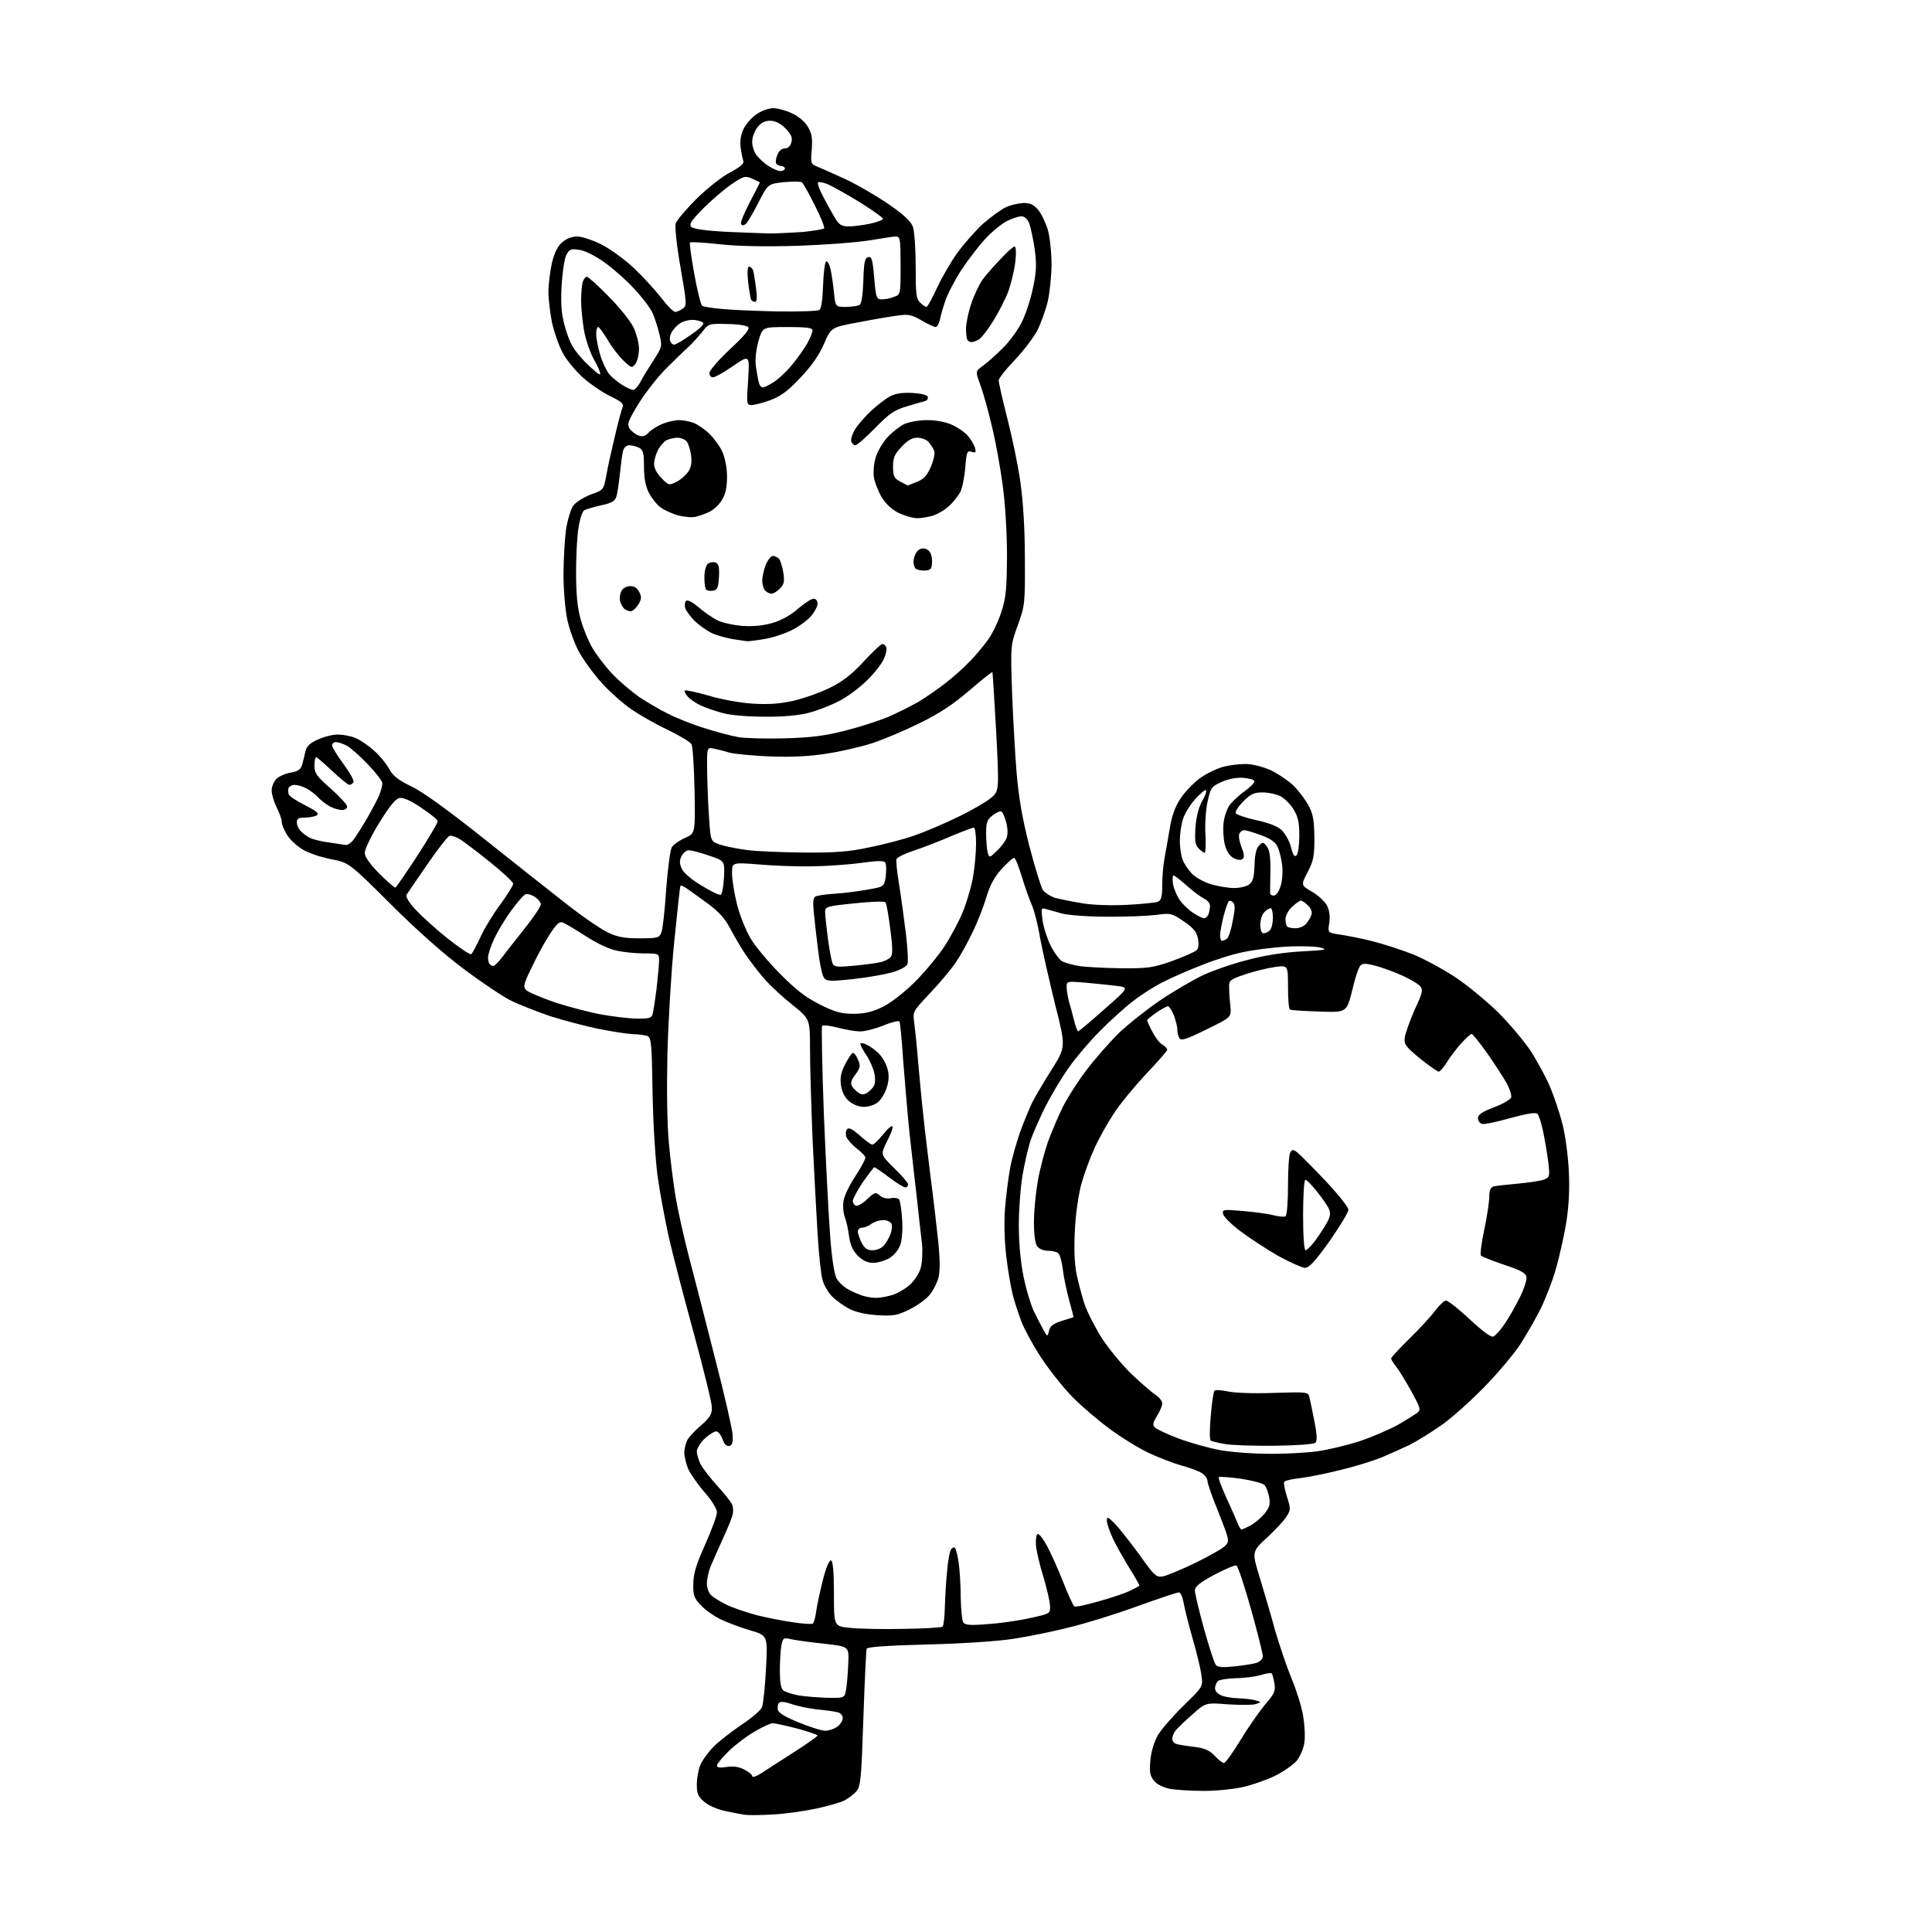 <?xml version="1.0" encoding="UTF-8" standalone="no"?>
<svg 
  version="1.1" 
  xmlns="http://www.w3.org/2000/svg" 
  xmlns:xlink="http://www.w3.org/1999/xlink" 
  xmlns:svg="http://www.w3.org/2000/svg"
  xmlns:rdf="http://www.w3.org/1999/02/22-rdf-syntax-ns#"
  xmlns:cc="http://creativecommons.org/ns#"
  xmlns:dc="http://purl.org/dc/elements/1.1/"
  viewBox="0 0 768 768"
  width="768"
  height="768"
>
<style>svg {background-color: white; }</style>"
<path stroke="none" fill="black" fill-rule="evenodd" d="M307.0,721.3C302.3,721.6 297.4,721.6 296.0,721.4C294.6,721.2 291.1,720.5 288.2,719.9C285.3,719.3 281.6,717.7 280.0,716.3C277.5,714.2 277.0,713.1 277.0,709.4C277.0,706.9 277.6,703.4 278.4,701.6C279.2,699.7 281.6,696.4 283.7,694.3C285.8,692.2 290.8,688.3 294.8,685.6C298.9,682.9 302.5,679.8 302.9,678.6C303.4,677.5 304.1,670.6 304.5,663.3C305.2,650.1 305.2,650.1 297.9,648.0C293.8,646.8 288.5,644.7 286.0,643.5C283.5,642.2 280.1,639.8 278.5,638.0C275.9,635.3 275.5,634.1 275.6,629.7C275.6,625.7 276.7,622.0 280.3,614.0C282.9,608.2 285.0,602.4 285.0,601.2C285.0,599.8 282.9,596.4 280.0,593.1C277.3,590.0 274.4,585.8 273.5,583.8C272.7,581.7 272.0,578.8 272.0,577.3C272.1,575.8 272.6,573.5 273.3,572.3C274.0,571.1 276.4,568.5 278.8,566.5C282.1,563.6 283.0,562.2 283.0,559.6C283.0,557.8 279.8,544.7 275.9,530.4C272.0,516.2 267.5,498.9 265.9,492.0C264.4,485.1 262.3,474.1 261.4,467.5C260.5,460.7 259.6,446.2 259.4,434.0C259.1,414.6 258.9,412.5 257.3,411.8C256.3,411.5 253.8,411.1 251.7,411.1C249.5,411.0 243.4,410.1 238.0,409.0C232.6,407.9 224.0,405.6 218.9,404.0C213.9,402.3 207.0,399.6 203.6,398.0C200.2,396.4 191.7,390.7 184.5,385.3C176.3,379.2 165.4,369.5 155.1,359.2C138.7,342.9 138.7,342.9 131.4,341.5C127.4,340.7 122.3,339.0 120.0,337.5C117.8,336.1 115.0,333.5 114.0,331.7C112.9,329.9 112.0,327.7 112.0,326.7C112.0,325.7 111.1,323.2 110.0,321.0C108.9,318.8 108.0,315.8 108.0,314.2C108.0,312.6 108.9,310.5 110.0,309.5C111.1,308.5 113.7,307.4 115.7,307.1C118.5,306.6 119.5,305.9 120.1,304.0C120.5,302.6 121.1,300.2 121.4,298.7C121.9,296.6 123.2,295.4 126.3,294.0C128.6,292.9 132.2,292.0 134.3,292.0C136.4,292.0 139.6,292.6 141.4,293.4C143.3,294.2 146.5,296.4 148.7,298.4C150.9,300.3 153.5,303.5 154.6,305.5C156.1,308.3 158.1,310.0 163.5,312.6C168.0,314.7 178.3,322.2 192.0,333.1C203.8,342.5 218.7,354.3 225.0,359.2C231.3,364.2 238.8,369.3 241.5,370.6C245.4,372.5 248.2,373.0 254.3,373.0C261.4,373.0 262.1,372.8 262.9,370.7C263.4,369.5 264.3,361.8 264.8,353.7C265.4,345.6 266.4,338.1 267.0,336.9C267.6,335.8 270.0,334.1 272.3,333.1C276.4,331.3 276.4,331.3 276.1,314.4C275.9,305.1 275.4,296.8 274.9,295.9C274.5,295.0 270.3,292.5 265.6,290.2C260.9,288.0 254.4,284.3 251.2,282.1C247.9,279.9 242.6,275.2 239.3,271.6C236.0,268.0 231.9,262.3 230.1,259.0C228.3,255.7 226.3,250.0 225.5,246.3C224.7,242.5 224.0,234.6 224.0,228.5C224.0,222.4 224.5,214.3 225.0,210.5C225.6,206.7 226.9,202.4 227.9,201.0C228.9,199.6 232.0,197.7 234.8,196.6C239.9,194.8 239.9,194.8 241.0,189.1C241.5,186.0 243.1,179.0 244.4,173.5C245.7,168.0 247.1,162.7 247.5,161.8C248.0,160.5 247.0,159.6 242.6,157.5C239.5,156.0 234.5,152.6 231.4,149.8C228.4,147.0 224.7,142.5 223.4,139.7C222.0,137.0 220.2,131.8 219.4,128.1C218.7,124.5 218.0,119.0 218.0,116.0C218.0,113.0 218.7,107.8 219.4,104.5C220.4,100.4 221.7,97.8 223.5,96.3C225.1,94.9 227.4,94.0 229.4,94.0C231.2,94.0 235.5,95.4 238.9,97.1C242.4,98.8 248.1,103.0 251.7,106.3C255.3,109.7 260.2,115.0 262.7,118.2C265.1,121.4 267.7,124.0 268.4,124.0C269.1,124.0 270.4,123.4 271.4,122.7C273.1,121.5 273.0,120.7 270.5,106.2C269.0,97.8 268.2,90.0 268.6,88.8C269.0,87.6 272.7,83.2 276.9,79.0C281.1,74.9 287.1,70.1 290.3,68.5C294.2,66.4 295.8,65.1 295.5,64.0C295.2,63.2 294.7,60.8 294.4,58.5C294.1,55.8 294.5,53.4 295.7,51.0C296.7,49.1 299.0,46.5 300.9,45.3C302.8,44.0 305.7,43.0 307.4,43.0C309.1,43.0 312.4,43.9 314.7,45.0C317.1,46.0 319.9,48.3 321.0,50.2C322.7,52.9 323.0,54.6 322.7,59.3C322.2,64.9 322.3,65.2 324.8,66.2C326.3,66.8 331.2,69.0 335.8,71.1C340.4,73.2 348.1,77.7 353.0,81.0C359.4,85.4 362.1,88.0 362.9,90.2C363.5,91.9 364.0,99.0 364.0,106.0C364.0,117.0 364.2,118.9 365.8,120.3C366.8,121.3 367.9,122.0 368.3,122.0C368.7,122.0 370.5,118.7 372.4,114.6C374.3,110.5 377.9,104.2 380.5,100.6C383.1,97.0 387.7,91.8 390.7,89.0C393.8,86.3 397.9,83.3 399.8,82.4C401.7,81.5 404.8,80.8 406.7,80.7C409.4,80.6 410.8,81.3 412.6,83.3C413.9,84.8 415.6,88.4 416.5,91.2C417.3,94.1 418.0,100.1 418.0,104.9C418.0,109.6 417.3,116.3 416.5,119.8C415.7,123.2 413.8,128.4 412.4,131.3C410.9,134.1 406.9,139.4 403.4,143.1C399.9,146.7 397.0,150.4 397.0,151.2C397.0,152.1 398.5,158.8 400.4,166.2C402.3,173.6 404.7,185.0 405.6,191.5C406.7,199.3 407.4,210.0 407.4,222.0C407.5,240.0 407.4,240.7 404.6,248.5C401.7,256.5 401.7,256.5 402.3,275.0C402.7,285.2 403.5,299.6 404.1,307.0C404.9,316.6 406.3,325.0 409.1,336.0C411.3,344.5 413.8,352.5 414.5,353.7C415.3,354.9 417.7,356.4 419.7,357.0C421.8,357.5 426.6,358.5 430.5,359.1C434.4,359.8 442.1,360.0 448.0,359.7C453.8,359.4 459.3,358.8 460.2,358.5C461.6,357.9 462.0,356.6 462.0,351.9C462.0,348.7 462.4,343.9 462.9,341.3C463.4,338.7 464.3,333.3 465.0,329.3C465.8,324.3 467.1,320.7 469.3,317.4C470.9,314.9 474.4,311.3 476.9,309.4C479.4,307.6 483.5,305.6 486.0,304.9C488.4,304.2 492.5,303.7 495.1,303.7C497.9,303.7 502.0,304.8 505.2,306.2C508.1,307.6 512.2,310.4 514.3,312.4C516.3,314.4 519.0,318.0 520.2,320.3C522.0,323.6 522.4,326.2 522.5,333.0C522.5,340.4 522.1,342.3 519.8,346.7C517.1,351.9 517.1,351.9 521.6,354.5C524.0,355.9 526.7,358.4 527.5,360.0C528.5,362.0 528.8,364.2 528.4,366.9C527.8,370.8 527.8,370.8 532.6,371.5C535.3,371.9 541.0,373.0 545.4,374.1C549.7,375.2 556.9,377.5 561.5,379.3C566.0,381.1 573.7,385.3 578.6,388.5C583.5,391.8 591.1,398.1 595.6,402.5C600.0,406.9 605.8,413.8 608.5,417.8C611.1,421.9 614.6,428.3 616.2,432.1C617.8,435.9 620.0,442.5 621.1,446.8C622.2,451.0 623.3,459.2 623.6,465.0C624.0,472.1 623.7,478.7 622.7,485.5C621.8,491.0 619.9,499.5 618.5,504.4C617.1,509.3 614.3,516.5 612.4,520.3C610.5,524.1 606.9,530.4 604.4,534.3C601.9,538.1 595.4,545.9 589.8,551.6C584.3,557.2 576.6,564.1 572.6,566.8C568.7,569.5 563.2,572.9 560.5,574.3C557.7,575.6 552.6,577.9 549.1,579.4C545.6,580.8 538.2,583.1 532.6,584.4C527.1,585.8 519.9,587.2 516.7,587.6C513.6,587.9 510.7,588.6 510.5,589.1C510.2,589.5 510.7,592.2 511.6,595.0C513.1,599.7 513.1,600.2 511.5,602.7C510.6,604.3 507.1,608.0 503.7,611.2C497.6,616.8 497.6,616.8 500.8,627.2C502.5,632.8 505.3,642.3 506.9,648.2C508.6,654.0 511.5,662.6 513.4,667.2C515.3,671.7 517.4,678.4 518.0,682.0C518.6,685.5 518.9,690.3 518.5,692.7C518.2,695.1 516.8,698.3 515.4,700.0C514.0,701.6 510.1,704.3 506.7,706.0C503.3,707.6 497.4,709.7 493.5,710.5C489.6,711.3 482.7,712.0 478.0,711.9C473.3,711.9 467.5,711.5 465.0,711.1C462.3,710.5 459.8,709.3 458.7,707.8C457.1,705.9 456.9,704.4 457.3,699.7C457.6,696.2 458.8,692.4 460.3,689.7C461.7,687.4 466.3,682.1 470.5,678.0C478.2,670.5 478.2,670.5 477.6,666.0C477.3,663.5 475.7,656.9 474.1,651.4C472.5,645.8 470.9,639.4 470.5,637.1C470.1,634.8 469.3,633.0 468.6,633.0C467.9,633.0 460.5,635.5 452.1,638.5C443.7,641.6 431.4,645.4 424.7,647.0C418.0,648.7 408.0,650.7 402.5,651.5C396.9,652.4 381.9,653.4 368.7,653.7C352.7,654.1 344.7,654.7 344.5,655.4C344.3,656.0 343.7,668.5 343.2,683.2C342.4,707.4 342.1,710.2 340.4,712.1C339.4,713.3 337.2,714.9 335.7,715.7C334.1,716.5 329.0,718.0 324.2,719.0C319.4,720.0 311.7,721.1 307.0,721.3zM301.8,705.4C303.3,704.4 309.1,700.7 314.7,697.1C320.4,693.5 325.0,690.2 325.0,689.9C325.0,689.6 321.3,688.3 316.8,687.1C312.2,685.9 307.9,685.0 307.1,685.0C306.4,685.0 303.2,686.4 300.2,688.2C297.1,689.9 292.4,693.5 289.8,696.0C287.2,698.5 285.0,701.2 285.0,701.8C285.0,702.7 286.2,702.8 288.8,702.4C291.5,702.0 293.7,702.3 295.8,703.4C297.6,704.3 299.0,705.5 299.0,706.0C299.0,706.6 300.2,706.3 301.8,705.4zM486.5,700.8C487.1,700.9 490.0,696.8 493.0,691.9C496.0,686.9 500.5,680.5 502.8,677.7C506.6,673.3 507.1,672.2 506.6,669.2C506.3,667.3 505.8,665.5 505.5,665.2C505.3,664.9 503.2,665.2 501.0,665.9C498.8,666.5 494.4,667.1 491.3,667.1C488.1,667.2 484.9,667.7 484.2,668.2C483.6,668.8 483.0,670.1 483.0,671.1C483.0,672.3 484.1,673.4 485.6,674.0C487.0,674.6 490.0,675.0 492.3,675.1C494.6,675.2 497.6,675.5 499.0,675.9C501.5,676.6 501.5,676.6 499.2,677.4C498.0,677.8 493.0,677.8 488.1,677.5C479.3,676.8 479.3,676.8 473.9,681.6C470.9,684.2 468.0,687.1 467.3,687.9C466.6,688.8 466.0,690.3 466.0,691.2C466.0,692.2 466.9,693.2 468.2,693.4C469.5,693.7 472.7,694.2 475.4,694.5C479.0,695.0 481.0,695.9 482.9,698.0C484.3,699.5 485.9,700.8 486.5,700.8zM328.0,688.0C329.4,688.0 331.6,687.3 332.8,686.4C334.0,685.6 335.0,684.0 335.0,683.0C335.0,681.8 334.1,680.9 332.8,680.6C331.5,680.3 327.9,679.8 324.6,679.5C321.4,679.1 316.9,678.2 314.7,677.4C312.2,676.5 310.3,676.3 309.7,676.9C309.2,677.4 309.0,678.6 309.2,679.6C309.4,680.9 312.1,682.5 317.5,684.7C321.9,686.5 326.6,688.0 328.0,688.0zM329.2,674.9C335.8,675.0 335.8,675.0 336.4,671.2C336.7,669.2 337.1,664.6 337.2,661.0C337.5,654.5 337.5,654.5 327.5,653.4C322.0,652.8 316.1,652.0 314.4,651.6C311.5,650.9 311.2,651.1 310.6,654.1C310.3,655.8 310.0,660.3 310.0,664.0C310.0,668.7 310.4,671.1 311.4,672.0C312.2,672.6 315.0,673.5 317.7,674.0C320.3,674.4 325.5,674.8 329.2,674.9zM490.9,662.4C494.5,662.0 498.5,661.4 499.8,660.9C501.0,660.4 502.0,659.3 502.0,658.4C502.0,657.4 499.9,649.0 497.3,639.7C494.7,630.4 492.1,622.6 491.5,622.3C490.8,622.1 486.9,623.8 482.7,626.0C476.9,629.1 475.0,630.7 475.0,632.2C475.0,633.4 476.6,640.2 478.6,647.4C480.6,654.6 482.7,661.1 483.3,661.8C484.1,662.8 486.0,662.9 490.9,662.4zM359.3,647.5C367.4,647.4 374.3,647.0 374.7,646.6C375.1,646.3 375.5,642.7 375.6,638.7C375.7,634.7 376.1,628.3 376.5,624.5C376.8,620.6 377.5,616.8 378.0,616.0C378.5,615.2 379.2,614.9 379.6,615.3C380.0,615.7 380.7,618.4 381.1,621.3C381.5,624.1 381.9,630.3 381.9,635.0C382.0,639.7 382.4,644.1 382.9,644.9C383.6,646.0 385.6,646.2 392.7,645.6C397.5,645.3 405.1,644.2 409.5,643.2C417.4,641.5 417.5,641.4 417.4,638.5C417.4,636.8 416.2,631.7 414.8,626.9C413.3,622.2 412.0,616.5 411.8,614.2C411.7,612.0 411.9,610.0 412.5,609.8C413.1,609.6 414.7,611.8 416.2,614.5C417.7,617.3 420.6,623.7 422.6,628.8C424.6,633.9 426.6,638.3 427.1,638.6C427.6,638.9 432.2,637.9 437.3,636.4C442.3,635.0 447.9,633.1 449.5,632.2C451.1,631.4 452.7,630.6 452.9,630.4C453.1,630.2 451.3,627.1 449.0,623.4C446.7,619.7 443.7,614.4 442.4,611.6C441.1,608.8 440.0,605.6 440.0,604.6C440.0,602.8 440.3,602.9 442.9,605.4C444.5,607.0 448.9,612.5 452.7,617.7C459.1,626.7 459.6,627.1 462.5,626.6C464.1,626.2 470.0,623.8 475.5,621.1C481.0,618.4 486.3,615.4 487.2,614.3C488.8,612.6 488.6,611.9 484.5,601.5C482.0,595.4 480.0,589.7 480.0,588.8C480.0,587.8 479.0,586.4 477.8,585.6C476.5,584.8 472.8,583.4 469.5,582.5C466.2,581.6 460.3,579.3 456.3,577.4C452.4,575.5 445.5,571.3 441.0,567.9C436.5,564.6 429.8,558.9 426.2,555.2C422.6,551.5 417.1,544.6 413.9,539.7C410.7,534.9 407.2,528.4 406.0,525.3C404.8,522.1 403.2,517.2 402.5,514.4C401.8,511.5 400.6,504.7 400.0,499.3C399.3,493.5 399.1,485.8 399.5,480.5C399.9,475.6 400.8,468.4 401.5,464.5C402.2,460.6 404.1,454.1 405.5,450.0C407.0,445.9 409.3,440.4 410.5,437.9C411.8,435.4 415.3,429.5 418.3,424.8C423.7,416.1 423.7,416.1 419.3,398.8C417.0,389.3 414.3,377.5 413.4,372.6C412.6,367.6 411.1,361.8 410.1,359.6C409.1,357.3 407.3,352.2 406.1,348.2C404.9,344.3 403.6,341.0 403.1,341.0C402.6,341.0 400.4,343.0 398.2,345.4C395.3,348.6 393.6,351.7 392.1,356.6C391.0,360.4 388.5,366.8 386.5,370.8C384.6,374.8 381.6,380.2 379.8,382.8C378.0,385.4 373.5,390.8 369.7,394.8C362.9,402.0 362.8,402.2 363.4,406.3C363.7,408.6 364.5,415.9 365.0,422.5C365.6,429.1 366.5,438.8 367.1,444.0C367.6,449.2 369.0,460.2 370.0,468.5C371.1,476.8 372.4,488.2 373.0,493.9C373.7,501.0 373.7,505.5 373.0,508.1C372.4,510.2 370.8,513.3 369.4,514.9C368.0,516.6 364.4,519.1 361.4,520.6C356.6,522.9 355.1,523.2 348.7,522.8C344.2,522.5 340.0,521.6 337.5,520.2C335.3,519.1 332.3,516.9 330.7,515.3C329.2,513.7 327.5,510.8 327.0,508.9C326.4,507.0 325.5,498.8 325.0,490.5C324.5,482.2 323.6,465.2 323.0,452.7C322.5,440.1 322.0,424.3 322.0,417.5C322.0,405.1 322.0,405.1 315.2,399.6C311.4,396.6 306.4,392.0 304.0,389.3C301.7,386.7 298.3,382.2 296.4,379.5C294.6,376.8 291.8,372.0 290.2,369.0C288.2,365.1 285.6,362.3 281.4,359.2C278.2,356.9 274.5,354.2 273.2,353.3C272.0,352.5 270.8,351.9 270.5,352.1C270.3,352.3 269.2,362.4 268.0,374.5C266.8,386.6 265.6,406.9 265.3,419.5C265.0,433.6 265.2,447.2 265.9,454.5C266.5,461.1 267.7,470.8 268.6,476.0C269.5,481.2 271.9,492.2 274.1,500.5C276.3,508.8 280.9,526.8 284.4,540.6C288.0,554.5 291.0,567.7 291.2,570.1C291.4,573.5 291.1,574.5 289.9,574.8C288.8,575.0 287.9,574.1 287.2,572.1C286.6,570.4 285.5,569.0 284.7,569.0C283.9,569.0 281.8,570.3 280.1,571.9C278.4,573.5 277.0,575.8 277.0,577.0C277.0,578.1 277.7,580.4 278.5,582.1C279.4,583.7 282.3,587.5 285.0,590.5C287.7,593.4 290.3,596.7 290.9,597.8C291.5,599.0 291.6,600.9 291.1,602.6C290.6,604.2 288.9,608.4 287.2,612.0C285.6,615.6 283.5,620.2 282.6,622.4C281.7,624.5 281.0,627.7 281.0,629.5C281.0,631.3 281.8,633.4 282.8,634.2C283.7,635.1 286.4,636.7 288.6,637.8C290.9,639.0 296.3,640.8 300.6,642.0C305.0,643.1 311.6,644.4 315.4,644.9C319.2,645.5 322.7,645.7 323.1,645.4C323.5,645.2 324.2,642.8 324.5,640.2C324.9,637.6 326.1,632.0 327.2,627.7C328.4,623.0 329.7,620.1 330.4,620.3C331.1,620.6 331.5,624.9 331.5,633.6C331.5,646.5 331.5,646.5 338.0,647.1C341.6,647.5 351.1,647.7 359.3,647.5zM493.5,608.0C493.8,608.0 495.4,607.3 496.9,606.5C498.5,605.7 501.0,603.6 502.5,601.9C504.7,599.2 505.0,598.1 504.5,595.1C504.1,593.1 503.3,590.9 502.6,590.3C502.0,589.6 497.7,588.5 493.2,587.8C488.7,587.2 484.8,586.9 484.5,587.2C484.2,587.5 485.6,591.2 487.6,595.6C489.6,599.9 491.6,604.5 492.1,605.8C492.6,607.0 493.2,608.0 493.5,608.0zM504.2,577.9C510.6,578.0 519.4,577.5 523.7,576.9C528.0,576.3 535.5,574.5 540.5,572.9C545.5,571.2 552.2,568.3 555.5,566.5C558.8,564.6 562.3,562.4 563.3,561.7C564.9,560.4 564.7,559.8 561.1,553.2C558.9,549.2 556.2,544.8 555.1,543.4C553.9,541.9 553.0,540.4 553.0,540.0C553.0,539.6 556.3,536.0 560.3,532.1C564.3,528.2 568.9,523.2 570.5,521.0C572.2,518.8 574.1,517.0 574.8,517.0C575.6,517.0 579.8,520.3 584.2,524.4C589.1,529.0 592.7,531.7 593.6,531.3C594.4,531.0 596.3,528.9 597.9,526.6C599.5,524.4 602.2,519.6 603.9,516.2C605.7,512.7 607.0,508.9 606.8,507.7C606.6,506.1 604.7,505.0 598.0,502.8C593.3,501.2 589.2,499.6 588.7,499.1C588.3,498.7 588.9,494.1 590.0,488.9C591.1,483.7 592.0,477.8 592.0,475.8C592.0,473.2 592.5,472.0 593.8,471.6C594.7,471.4 599.1,470.9 603.5,470.5C607.8,470.1 612.5,469.4 613.8,468.9C616.0,468.0 616.1,467.7 615.5,462.2C615.1,459.1 614.2,453.6 613.5,450.2C612.8,446.7 611.7,443.3 611.2,442.8C610.5,442.1 607.2,442.6 600.6,444.4C595.3,445.9 590.2,447.0 589.3,446.8C588.3,446.6 587.5,445.6 587.5,444.5C587.5,443.1 589.1,442.0 593.8,440.2C597.3,438.9 600.4,437.1 600.7,436.3C601.0,435.5 600.2,433.0 599.0,430.7C597.7,428.4 594.2,423.0 591.2,418.7C588.2,414.5 585.4,411.0 585.0,411.0C584.6,411.0 582.7,412.7 580.8,414.8C579.0,416.8 576.4,420.2 575.2,422.2C573.9,424.3 572.4,426.0 571.9,426.0C571.4,426.0 568.0,423.6 564.5,420.8C558.8,416.1 558.1,415.1 558.4,412.5C558.6,410.9 560.4,405.9 562.3,401.5C565.6,394.4 565.8,393.4 564.4,391.9C563.6,391.0 560.3,389.1 557.2,387.7C554.1,386.3 549.4,384.6 546.8,383.9C543.0,382.9 541.7,382.9 540.8,383.8C540.1,384.5 538.6,388.9 537.5,393.8C535.3,402.5 535.3,402.5 524.4,402.1C518.4,401.9 513.2,401.6 512.8,401.3C512.3,401.1 512.0,397.0 512.0,392.3C512.0,383.7 512.0,383.7 506.8,384.4C503.9,384.8 498.6,386.1 495.0,387.3C488.9,389.4 488.5,389.7 488.6,392.5C488.6,394.1 488.8,397.5 489.1,399.9C489.5,404.4 489.5,404.4 479.6,409.2C472.0,413.0 469.5,413.8 468.9,412.8C468.4,412.1 468.0,410.5 468.0,409.2C468.0,408.0 467.3,405.4 466.6,403.5C465.8,401.6 464.7,400.0 464.3,400.0C463.8,400.0 461.8,401.1 459.7,402.5C457.7,403.9 456.0,405.3 456.0,405.6C456.0,405.9 456.9,407.9 458.0,410.0C459.1,412.2 460.9,414.6 462.0,415.2C463.1,415.9 464.0,416.8 464.0,417.3C464.0,417.7 460.3,422.0 455.7,426.8C451.2,431.6 445.3,438.7 442.8,442.6C440.2,446.5 436.7,452.8 435.0,456.6C433.3,460.3 431.0,466.6 429.9,470.5C428.8,474.5 427.6,482.3 427.3,488.7C426.9,495.9 427.1,502.1 427.9,506.2C428.6,509.7 430.1,515.2 431.1,518.4C432.2,521.6 435.4,527.8 438.1,532.1C440.9,536.3 446.2,542.8 450.0,546.4C453.8,550.0 458.1,553.7 459.5,554.6C460.9,555.5 462.0,557.0 462.0,557.9C462.0,558.8 461.1,561.0 459.9,562.9C458.2,565.7 458.1,566.5 459.2,567.5C459.9,568.2 464.2,570.2 468.7,571.9C473.3,573.6 480.5,575.6 484.7,576.4C489.0,577.2 497.8,577.9 504.2,577.9zM506.7,574.7C498.3,574.8 489.4,574.5 486.8,574.0C484.2,573.6 481.7,572.9 481.3,572.7C480.8,572.4 480.8,567.9 481.3,562.8C481.7,557.7 482.4,553.2 482.8,552.8C483.2,552.4 485.5,552.6 488.0,553.1C490.6,553.7 498.4,554.0 506.3,553.7C519.6,553.3 520.0,553.3 520.5,555.4C520.8,556.5 521.7,560.9 522.5,565.0C523.5,570.1 523.7,572.7 522.9,573.5C522.3,574.1 515.7,574.6 506.7,574.7zM417.0,529.0C417.4,527.1 418.7,526.2 422.0,525.1C424.5,524.3 426.6,523.7 426.7,523.6C426.8,523.5 426.0,520.5 425.0,516.8C424.0,513.1 422.8,507.6 422.5,504.6C422.1,501.5 421.3,498.6 420.6,498.1C420.0,497.6 418.2,497.2 416.6,497.2C414.9,497.2 413.1,496.5 412.3,495.4C411.5,494.3 411.0,490.7 411.0,485.9C411.0,481.7 411.7,474.4 412.5,469.7C413.3,465.0 415.2,457.9 416.6,453.8C418.1,449.8 420.7,443.6 422.5,440.0C424.3,436.4 428.5,429.8 431.8,425.5C435.1,421.1 440.9,414.5 444.6,410.8C448.4,407.2 455.8,401.3 461.1,397.7C466.4,394.1 474.0,389.7 478.1,387.7C482.2,385.8 490.2,383.0 495.9,381.6C502.5,379.8 510.2,378.6 517.4,378.2C526.8,377.7 528.0,377.5 525.0,376.7C523.1,376.2 517.0,376.0 511.5,376.3C506.0,376.6 498.2,377.6 494.1,378.5C490.0,379.3 482.5,381.7 477.6,383.7C472.6,385.6 465.8,388.6 462.5,390.3C459.2,391.9 453.8,395.3 450.5,397.9C447.2,400.4 441.2,405.8 437.1,410.0C433.0,414.1 427.5,420.6 424.8,424.5C422.0,428.4 417.9,435.3 415.5,440.0C413.2,444.7 410.5,450.8 409.6,453.5C408.7,456.3 407.3,462.4 406.5,467.0C405.7,471.7 405.0,480.7 405.0,487.0C405.0,494.3 405.7,501.8 406.9,507.6C407.9,512.6 409.8,518.7 410.9,521.1C412.1,523.5 413.8,526.9 414.7,528.5C416.4,531.5 416.4,531.5 417.0,529.0zM348.0,515.9C349.4,516.0 352.2,515.5 354.3,514.9C356.4,514.4 359.6,512.5 361.5,510.9C363.5,509.1 365.4,506.2 366.0,504.0C366.6,501.9 366.8,497.5 366.5,494.3C366.1,491.1 365.2,483.1 364.5,476.5C363.7,469.9 362.4,458.0 361.5,450.0C360.7,442.0 359.6,429.1 359.0,421.2C358.5,413.4 357.8,406.6 357.6,406.1C357.3,405.6 354.4,406.3 351.3,407.6C348.1,408.9 343.9,410.0 342.0,410.0C340.1,410.0 336.0,409.3 333.0,408.5C330.0,407.7 327.2,407.4 326.8,407.8C326.5,408.2 326.8,424.0 327.5,443.0C328.3,462.0 329.4,483.7 330.0,491.3C330.6,499.7 331.6,506.3 332.5,508.1C333.4,509.7 335.5,511.7 337.3,512.6C339.0,513.6 341.6,514.6 343.0,515.1C344.4,515.5 346.6,515.9 348.0,515.9zM518.7,504.0C517.5,503.9 512.8,501.8 508.2,499.3C503.7,496.7 496.9,492.3 493.2,489.5C489.5,486.8 486.4,483.6 486.2,482.6C485.8,480.8 486.3,480.7 494.1,481.4C498.7,481.8 504.2,482.5 506.3,483.1C508.3,483.6 510.5,483.8 511.0,483.5C511.6,483.1 512.0,477.7 512.0,471.2C512.0,464.8 512.4,458.9 512.9,458.1C513.7,456.9 514.1,456.9 515.7,458.1C516.7,458.9 521.7,463.9 526.8,469.3C531.8,474.6 536.0,479.8 536.0,480.9C536.0,481.9 532.6,487.5 528.5,493.4C522.7,501.5 520.4,504.0 518.7,504.0zM347.2,502.0C344.8,502.0 343.0,501.1 341.0,499.2C339.0,497.1 338.0,494.9 337.5,491.4C337.2,488.7 336.4,485.3 335.8,483.7C335.2,482.2 335.0,479.3 335.3,477.4C335.6,475.4 337.7,471.0 340.0,467.6C342.2,464.2 344.0,460.9 344.0,460.2C344.0,459.6 342.4,457.9 340.5,456.5C338.6,455.0 336.8,452.9 336.4,451.8C336.1,450.7 336.2,449.4 336.8,448.8C337.5,448.1 339.1,449.0 341.8,451.4C344.0,453.4 346.2,455.0 346.8,455.0C347.4,455.0 349.3,453.1 351.1,450.9C352.9,448.6 354.6,447.2 354.8,447.8C355.0,448.4 354.0,451.1 352.5,453.9C350.0,459.0 350.0,459.0 355.5,464.4C358.5,467.3 361.0,470.2 361.0,470.8C361.0,471.5 360.5,472.0 359.8,472.0C359.2,472.0 356.3,470.2 353.4,468.0C350.5,465.8 347.9,464.0 347.6,464.0C347.3,464.0 345.3,466.7 343.0,469.9C340.8,473.2 339.0,476.6 339.0,477.4C339.0,478.2 339.6,479.0 340.2,479.3C340.9,479.5 343.0,478.4 344.7,476.7C347.7,473.9 348.1,473.8 349.7,475.2C350.8,476.2 352.5,476.6 354.1,476.3C355.6,476.0 357.1,476.3 357.5,476.9C357.8,477.6 358.4,481.0 358.6,484.6C358.9,488.3 358.6,492.7 357.9,494.7C357.3,496.7 355.5,498.9 353.6,500.1C351.9,501.1 349.0,502.0 347.2,502.0zM346.9,497.0C348.4,497.0 350.4,496.2 351.3,495.2C352.1,494.3 353.3,492.3 353.9,490.8C354.5,489.3 354.7,487.3 354.4,486.5C354.0,485.7 352.6,485.0 351.1,485.0C349.6,485.0 347.5,485.7 346.4,486.5C345.4,487.3 343.7,488.0 342.8,488.0C341.8,488.0 341.0,488.7 341.0,489.5C341.0,490.4 341.7,492.4 342.5,494.0C343.7,496.3 344.8,497.0 346.9,497.0zM519.0,497.0C519.5,497.0 521.4,495.1 523.1,492.8C524.8,490.4 526.9,487.2 527.7,485.6C528.9,483.3 529.0,482.2 528.1,480.2C527.4,478.9 525.3,475.8 523.3,473.4C521.4,471.0 519.4,469.0 518.9,469.0C518.4,469.0 518.0,475.3 518.0,483.0C518.0,491.6 518.4,497.0 519.0,497.0zM343.4,440.0C341.4,440.0 339.1,439.1 337.5,437.7C335.8,436.3 334.7,434.1 334.3,431.4C333.9,428.4 334.3,426.2 335.9,423.2C337.0,421.0 338.4,418.9 338.9,418.6C339.4,418.3 340.3,419.4 341.0,421.1C342.2,423.8 342.0,424.4 340.0,427.2C338.3,429.4 338.0,430.7 338.7,431.8C339.2,432.7 340.4,433.8 341.3,434.4C342.5,435.2 343.5,435.2 344.7,434.4C345.6,433.8 346.8,432.7 347.3,431.8C347.9,431.0 348.0,428.7 347.6,426.8C347.2,424.8 345.8,421.6 344.5,419.6C343.1,417.6 342.0,415.5 342.0,414.9C342.0,414.4 343.2,414.6 344.8,415.4C346.3,416.2 348.6,417.9 349.8,419.3C351.1,420.7 352.5,423.4 352.9,425.3C353.5,427.5 353.3,430.1 352.4,432.6C351.7,434.8 350.1,437.3 348.9,438.2C347.7,439.2 345.3,440.0 343.4,440.0zM428.6,410.0C428.8,410.0 433.5,406.1 439.0,401.2C448.9,392.5 448.9,392.5 443.7,391.9C440.8,391.5 435.2,391.0 431.2,390.6C424.2,390.0 424.0,390.1 424.0,392.2C424.0,393.5 424.4,396.1 424.9,398.0C425.5,399.9 426.4,403.4 427.0,405.8C427.6,408.1 428.3,410.0 428.6,410.0zM253.2,404.9C257.8,405.0 259.0,404.7 259.4,403.2C259.7,402.3 260.4,397.7 261.0,393.0C261.5,388.4 262.0,383.3 262.0,381.8C262.0,379.1 261.9,379.0 256.0,379.0C252.8,379.0 247.8,378.5 245.1,377.9C242.1,377.3 236.9,374.8 232.8,372.1C228.8,369.5 224.7,367.1 223.7,366.7C222.3,366.2 221.2,367.3 218.4,371.6C216.4,374.7 213.2,380.6 211.3,384.7C208.1,391.2 207.9,392.3 209.2,393.6C210.0,394.4 215.2,396.6 220.7,398.5C226.3,400.3 234.6,402.5 239.2,403.3C243.7,404.1 250.1,404.9 253.2,404.9zM339.2,403.0C343.5,403.0 346.6,402.3 350.6,400.4C353.8,398.9 359.0,394.9 363.3,390.7C367.4,386.7 372.8,380.2 375.5,376.1C378.1,372.1 381.6,365.5 383.1,361.6C384.6,357.6 386.4,351.5 386.9,347.9C387.5,344.4 388.0,338.7 388.0,335.2C388.0,331.8 387.6,329.0 387.1,329.0C386.6,329.0 382.6,330.5 378.3,332.3C374.0,334.2 367.4,336.7 363.7,338.0C359.9,339.2 356.6,340.8 356.4,341.5C356.1,342.2 356.6,346.7 357.4,351.6C358.2,356.5 359.4,365.3 360.1,371.1C360.8,376.9 361.1,382.4 360.7,383.3C360.4,384.2 357.7,385.6 354.8,386.5C351.9,387.3 344.8,388.6 339.1,389.2C329.7,390.2 328.6,390.1 327.5,388.6C326.8,387.7 325.8,382.8 325.2,377.7C324.6,372.7 323.8,366.0 323.5,362.8C323.1,358.8 323.2,357.0 324.1,356.4C324.8,356.0 328.1,355.5 331.4,355.3C334.8,355.1 340.6,354.4 344.5,353.7C351.5,352.5 351.5,352.5 352.1,348.3C352.4,345.9 352.3,343.5 351.9,342.9C351.4,342.1 348.9,342.1 342.4,343.0C337.5,343.7 328.6,344.3 322.5,344.4C316.4,344.5 306.9,344.1 301.2,343.6C291.0,342.8 291.0,342.8 291.0,347.2C291.0,349.7 291.9,355.2 293.0,359.6C294.1,363.9 296.5,369.9 298.3,372.9C300.0,375.9 305.3,382.3 310.0,387.0C316.4,393.5 320.3,396.5 325.9,399.3C331.9,402.3 334.4,403.0 339.2,403.0zM339.4,383.9C343.6,383.5 348.3,382.9 349.9,382.5C351.5,382.2 353.4,381.2 354.0,380.5C354.9,379.5 354.9,376.7 353.9,369.3C353.2,363.9 352.4,359.1 352.0,358.7C351.6,358.2 346.0,358.4 339.6,359.1C328.7,360.2 328.0,360.4 328.0,362.5C328.0,363.7 328.5,368.5 329.1,373.1C329.7,377.7 330.6,382.2 331.0,383.1C331.7,384.4 333.1,384.5 339.4,383.9zM445.5,384.9C456.4,385.0 458.3,384.7 466.0,382.0C470.6,380.3 475.0,378.4 475.7,377.7C476.5,376.9 476.6,375.3 476.2,373.0C475.6,370.3 474.3,368.8 470.5,366.2C465.8,363.0 465.3,362.9 459.5,363.7C456.2,364.1 447.4,364.5 440.0,364.4C432.6,364.4 424.5,363.8 422.0,363.1C419.5,362.4 416.6,361.6 415.6,361.3C413.9,360.8 413.8,361.2 414.4,365.6C414.7,368.3 416.2,372.9 417.6,375.8C419.0,378.6 421.1,381.5 422.2,382.1C423.3,382.7 426.3,383.6 428.9,384.0C431.4,384.4 438.9,384.8 445.5,384.9zM196.1,384.0C196.6,384.0 198.2,382.4 199.7,380.4C201.2,378.4 205.3,373.2 208.8,368.8C212.2,364.5 215.0,360.3 215.0,359.5C215.0,358.7 213.9,357.4 212.6,356.5C211.3,355.7 209.7,355.2 208.9,355.5C208.1,355.8 205.6,358.7 203.3,361.9C200.9,365.1 197.9,370.1 196.5,373.1C195.1,376.1 194.0,379.4 194.0,380.6C194.0,381.7 194.3,383.0 194.7,383.3C195.0,383.7 195.7,384.0 196.1,384.0zM187.3,379.3C187.7,379.1 189.3,376.1 190.9,372.7C192.4,369.3 196.0,363.4 198.9,359.5C201.7,355.7 204.0,352.0 204.0,351.3C204.0,350.6 199.8,346.7 194.8,342.7C189.7,338.6 184.3,334.5 182.8,333.6C181.2,332.6 179.4,332.0 178.6,332.3C177.9,332.6 173.9,337.7 169.8,343.7C165.7,349.6 162.0,355.1 161.6,355.7C161.2,356.5 162.6,358.8 165.2,361.6C167.6,364.2 173.3,369.4 178.0,373.1C182.7,376.8 186.8,379.6 187.3,379.3zM485.8,374.0C486.2,374.0 487.0,373.6 487.7,373.2C488.3,372.8 489.4,369.7 490.0,366.2C491.0,361.5 491.0,359.6 490.2,358.8C489.5,358.1 488.8,357.9 488.5,358.2C488.1,358.5 487.2,361.2 486.4,364.1C485.7,367.1 485.0,370.5 485.0,371.8C485.0,373.0 485.3,374.0 485.8,374.0zM502.3,371.0C503.0,371.0 504.1,370.5 504.8,369.8C505.5,369.1 506.0,366.9 506.0,364.8C506.0,362.7 505.6,361.0 505.1,361.0C504.6,361.0 503.4,361.7 502.6,362.6C501.7,363.4 501.0,365.7 501.0,367.6C501.0,369.7 501.5,371.0 502.3,371.0zM515.0,369.0C516.5,369.0 518.4,368.2 519.2,367.2C520.0,366.3 521.0,364.7 521.3,363.7C521.7,362.6 521.2,361.2 520.0,360.0C518.9,358.9 517.6,358.0 517.1,358.0C516.7,358.0 515.1,359.1 513.6,360.5C512.2,361.8 511.0,364.0 511.0,365.3C511.0,366.6 511.3,368.0 511.7,368.3C512.0,368.7 513.5,369.0 515.0,369.0zM478.6,365.0C479.3,365.0 480.1,364.3 480.4,363.4C480.7,362.5 481.0,361.0 481.0,360.1C481.0,359.1 480.0,357.9 478.8,357.3C477.5,356.7 474.4,354.4 471.8,352.1C469.3,349.9 466.9,348.0 466.5,348.0C466.1,348.0 466.0,349.5 466.3,351.4C466.6,353.3 467.9,356.3 469.1,358.0C470.4,359.7 472.8,362.0 474.5,363.0C476.1,364.1 478.0,365.0 478.6,365.0zM286.5,355.7C287.0,355.5 287.6,352.4 287.8,348.8C288.1,342.2 288.1,342.2 281.8,340.1C278.4,338.9 274.8,338.0 273.8,338.0C272.8,338.0 271.5,339.1 270.9,340.4C270.0,342.2 270.1,343.4 271.1,345.5C271.9,347.1 275.3,350.0 279.0,352.1C282.5,354.3 285.9,355.9 286.5,355.7zM506.4,356.0C507.2,356.0 508.4,354.4 509.0,352.4C509.7,350.4 510.0,346.6 509.7,344.1C509.4,341.5 508.6,338.2 507.9,336.7C507.1,334.8 505.1,333.4 501.3,332.0C498.3,330.9 495.3,330.0 494.6,330.0C493.8,330.0 492.9,330.7 492.6,331.6C492.3,332.4 492.7,334.7 493.5,336.7C494.5,339.1 494.7,340.7 494.1,341.3C493.4,342.0 492.2,342.0 490.6,341.2C488.9,340.4 487.7,338.7 486.9,335.8C486.3,333.4 486.1,329.5 486.4,327.0C486.7,324.5 487.8,321.4 488.8,320.0C489.9,318.6 492.5,316.1 494.8,314.5C497.0,312.9 498.8,311.1 498.6,310.5C498.5,309.9 496.5,309.4 494.2,309.2C491.7,309.0 488.3,309.6 485.7,310.8C481.5,312.7 481.3,313.0 480.0,318.8C479.3,322.1 478.9,328.0 479.2,331.9C479.4,335.8 479.2,339.0 478.9,339.0C478.5,339.0 477.4,338.2 476.5,337.3C475.1,335.9 474.9,334.3 475.2,328.9C475.6,324.4 476.5,320.9 477.9,318.4C479.1,316.4 479.8,314.5 479.4,314.1C479.1,313.8 477.1,315.4 475.1,317.7C473.0,320.0 470.8,323.6 470.2,325.8C469.5,328.0 469.0,331.8 469.0,334.3C469.0,336.8 469.5,340.1 470.1,341.7C470.6,343.2 472.3,345.7 473.8,347.3C475.2,348.8 478.7,350.7 481.4,351.5C484.1,352.3 488.2,353.0 490.5,353.0C492.8,353.0 495.5,352.4 496.5,351.6C498.1,350.5 498.5,348.8 498.7,343.9C498.8,339.7 499.4,337.2 500.5,336.1C502.0,334.6 502.2,334.7 503.6,336.5C504.7,337.9 505.1,340.8 505.0,346.5C504.9,350.9 504.9,354.8 504.9,355.2C505.0,355.7 505.6,356.0 506.4,356.0zM157.2,352.8C157.6,352.6 161.5,346.9 166.0,340.0C170.4,333.2 174.0,327.1 174.0,326.5C174.0,325.9 171.1,323.5 167.6,321.2C163.6,318.4 160.4,317.0 159.0,317.2C157.3,317.4 155.1,320.1 150.8,327.0C147.6,332.2 145.0,337.6 145.0,339.0C145.0,340.6 146.9,343.3 150.7,347.2C153.9,350.4 156.8,352.9 157.2,352.8zM396.2,338.3C397.9,336.8 399.6,334.4 400.1,333.2C400.7,331.7 400.6,329.4 400.0,326.9C399.4,324.8 398.6,322.8 398.1,322.6C397.6,322.3 396.1,323.0 394.6,324.1C392.4,325.8 392.0,326.9 392.0,331.3C392.0,334.2 392.3,337.5 392.6,338.8C393.3,341.1 393.3,341.1 396.2,338.3zM515.4,340.0C516.0,339.4 516.5,335.9 516.5,332.2C516.5,326.9 516.0,324.7 514.2,321.7C512.9,319.6 510.5,317.3 509.0,316.5C507.4,315.7 504.2,315.0 501.9,315.0C498.5,315.0 497.2,315.6 494.3,318.5C492.4,320.4 491.0,322.5 491.2,323.2C491.4,323.8 495.1,325.1 499.3,326.0C504.4,327.1 507.9,328.5 509.5,330.0C510.9,331.4 512.6,334.4 513.2,336.8C514.0,340.0 514.6,340.8 515.4,340.0zM319.3,338.9C331.8,339.0 337.4,338.6 345.3,336.9C350.9,335.8 358.9,333.7 363.0,332.3C367.1,330.9 375.0,327.6 380.5,324.9C386.0,322.3 392.0,318.8 393.8,317.3C397.2,314.5 397.2,314.5 396.0,291.0C395.3,278.1 394.6,267.4 394.5,267.2C394.3,267.0 390.2,270.3 385.3,274.5C378.9,280.0 373.5,283.6 365.5,287.5C359.4,290.5 350.9,294.1 346.5,295.5C342.1,296.9 334.0,298.8 328.5,299.6C321.5,300.7 314.8,301.0 306.0,300.7C299.1,300.4 291.9,299.7 290.0,299.2C288.1,298.6 285.3,297.9 283.8,297.6C281.0,297.0 281.0,297.0 281.1,306.7C281.2,312.1 281.5,320.5 281.9,325.5C282.5,334.5 282.5,334.5 286.4,335.8C288.5,336.5 293.3,337.4 296.9,337.9C300.5,338.4 310.6,338.8 319.3,338.9zM137.6,335.9C138.2,335.9 139.4,335.2 140.2,334.2C141.0,333.3 143.5,329.4 145.8,325.5C148.0,321.6 150.4,317.2 150.9,315.7C151.5,314.1 152.0,312.2 152.0,311.4C152.0,310.5 149.4,307.1 146.2,303.8C143.1,300.5 139.3,297.2 137.8,296.4C136.3,295.6 134.4,295.0 133.5,295.0C132.7,295.0 132.0,295.6 132.0,296.3C132.0,297.0 134.1,300.4 136.6,303.8C139.1,307.2 140.9,310.4 140.5,311.0C140.2,311.5 139.4,312.0 138.9,312.0C138.3,312.0 135.3,309.5 132.1,306.5C128.9,303.5 126.0,301.0 125.7,301.0C125.3,301.0 125.0,302.5 125.0,304.4C125.0,307.4 125.9,308.6 131.5,313.5C135.1,316.7 138.0,319.9 138.0,320.6C138.0,321.4 137.1,322.0 136.0,322.0C134.8,322.0 132.7,321.4 131.2,320.6C129.7,319.8 127.6,318.2 126.5,317.0C125.4,315.8 123.3,314.2 121.8,313.4C120.3,312.6 118.2,312.0 117.1,312.0C116.1,312.0 115.0,312.6 114.7,313.2C114.5,313.9 114.5,315.1 114.8,315.8C115.0,316.5 118.0,318.5 121.3,320.1C125.8,322.4 127.0,323.4 125.9,324.1C125.1,324.6 123.0,325.0 121.2,325.0C118.7,325.0 118.0,325.4 118.0,326.9C118.0,328.0 118.7,329.6 119.6,330.4C120.4,331.3 122.0,332.5 123.1,333.0C124.1,333.6 127.6,334.5 130.8,334.9C133.9,335.4 137.0,335.8 137.6,335.9zM312.0,293.5C322.4,293.2 327.9,292.5 335.8,290.5C341.4,289.1 349.1,286.6 352.8,285.1C356.5,283.5 361.9,280.8 364.9,279.1C367.9,277.3 372.9,273.9 375.9,271.5C379.0,269.1 383.4,265.2 385.6,262.8C387.9,260.5 391.2,256.5 392.9,254.1C394.6,251.7 397.0,246.7 398.1,243.1C399.9,237.6 400.2,234.0 400.3,221.0C400.3,212.1 399.6,200.2 398.6,193.0C397.7,186.1 395.8,175.6 394.3,169.5C392.9,163.4 390.8,156.0 389.7,153.0C387.7,147.6 387.7,147.6 390.6,145.5C392.2,144.4 395.8,141.2 398.6,138.4C401.4,135.7 404.9,130.8 406.4,127.6C407.9,124.4 409.9,118.3 410.7,114.1C412.0,108.0 412.1,105.0 411.3,99.0C410.7,94.9 409.7,90.3 409.1,88.7C408.4,87.0 407.3,86.0 406.0,86.0C404.8,86.0 402.2,86.9 400.2,87.9C398.1,89.0 394.3,92.1 391.8,94.8C389.2,97.6 384.8,103.3 382.1,107.4C379.4,111.6 376.5,117.2 375.7,119.8C374.8,122.4 373.9,125.7 373.6,127.2C373.2,128.8 372.5,130.0 371.9,130.0C371.3,130.0 368.8,128.8 366.4,127.4C362.6,125.2 361.1,124.8 357.2,125.4C354.6,125.7 347.5,126.9 341.4,128.1C330.4,130.1 330.4,130.1 327.5,136.8C325.6,141.2 322.5,145.6 318.2,150.1C313.4,155.3 310.5,157.4 306.4,159.0C303.4,160.1 300.0,161.0 298.8,161.0C296.8,161.0 296.7,160.7 297.4,151.0C298.0,141.0 298.0,141.0 291.4,145.5C287.8,148.0 284.2,150.0 283.4,150.0C282.6,150.0 282.0,149.2 282.0,148.3C282.0,147.3 285.7,143.0 290.2,138.8C296.1,133.3 298.2,130.8 297.4,130.0C296.8,129.4 293.0,128.8 289.0,128.8C281.7,128.6 281.6,128.7 279.1,132.0C277.6,133.8 275.2,136.5 273.7,137.9C272.1,139.3 268.2,143.1 265.0,146.3C261.7,149.5 256.8,155.8 254.0,160.2C249.6,167.4 249.2,168.6 250.3,170.4C251.0,171.4 252.6,172.7 253.8,173.1C255.4,173.7 256.5,173.4 257.8,172.0C258.8,170.9 261.2,169.4 263.3,168.5C265.3,167.7 268.3,167.0 269.9,167.0C271.5,167.0 274.1,167.5 275.7,168.1C277.2,168.6 280.0,170.6 281.9,172.3C283.7,174.1 286.1,177.3 287.1,179.5C288.2,182.0 289.0,185.8 289.0,189.5C289.0,193.7 288.4,196.5 287.0,198.7C286.0,200.5 283.8,202.5 282.3,203.3C280.8,204.1 278.2,205.0 276.7,205.4C275.2,205.8 272.0,205.5 269.7,204.9C267.4,204.3 264.3,202.9 262.7,201.8C261.2,200.7 259.1,198.1 258.0,196.0C256.6,193.3 256.0,190.1 256.0,185.6C256.0,180.2 255.7,178.9 254.1,178.0C253.0,177.5 251.3,177.0 250.2,177.0C249.0,177.0 248.0,177.9 247.7,179.2C247.3,180.5 246.8,184.7 246.4,188.5C246.0,192.3 245.4,196.5 244.9,197.7C244.3,199.3 242.8,200.1 238.8,200.9C235.9,201.6 232.9,202.4 232.2,202.9C231.5,203.3 230.5,206.3 230.0,209.6C229.4,212.8 229.0,220.9 229.0,227.5C229.0,236.1 229.5,241.4 230.8,246.1C231.8,249.8 233.9,254.9 235.5,257.6C237.1,260.3 240.6,264.9 243.4,267.9C246.2,270.8 251.0,274.9 254.0,277.0C257.0,279.0 262.2,282.1 265.5,283.7C268.8,285.4 275.3,288.0 279.9,289.4C284.5,290.9 290.6,292.5 293.4,293.0C296.2,293.5 304.6,293.7 312.0,293.5zM303.9,284.9C297.3,284.9 290.2,284.3 287.1,283.4C284.2,282.6 280.3,281.3 278.5,280.4C276.7,279.6 274.4,278.0 273.4,276.9C272.5,275.9 271.9,274.8 272.2,274.5C272.5,274.2 276.7,275.1 281.6,276.5C286.5,278.0 294.4,279.4 299.1,279.7C305.3,280.1 309.8,279.8 315.3,278.6C319.6,277.6 326.1,275.3 329.9,273.4C335.0,270.9 338.7,268.0 343.3,263.0C346.9,259.1 350.2,256.0 350.8,256.0C351.3,256.0 352.0,256.6 352.3,257.3C352.6,258.0 352.2,260.1 351.4,261.8C350.7,263.6 347.7,267.5 344.7,270.4C341.7,273.4 336.6,277.2 333.3,278.8C330.0,280.5 324.6,282.6 321.3,283.4C317.4,284.4 311.1,285.0 303.9,284.9zM297.1,254.9C296.2,254.8 293.4,254.4 290.9,254.0C288.3,253.5 284.7,252.5 282.8,251.6C280.8,250.6 277.9,248.5 276.2,246.9C274.5,245.2 272.8,242.9 272.4,241.8C272.1,240.7 272.2,239.4 272.7,238.9C273.3,238.3 275.2,239.3 277.6,241.3C279.7,243.2 283.1,245.5 285.0,246.5C286.9,247.5 291.4,248.5 295.1,248.8C299.4,249.1 303.5,248.7 307.2,247.6C310.6,246.6 314.4,244.5 317.2,242.0C319.8,239.8 322.5,238.0 323.4,238.0C324.3,238.0 325.0,238.8 325.0,239.9C325.0,241.0 323.9,243.1 322.6,244.7C321.3,246.3 318.0,248.8 315.3,250.2C312.7,251.6 307.8,253.3 304.6,253.9C301.3,254.5 297.9,254.9 297.1,254.9zM250.7,243.0C250.1,243.0 249.0,242.6 248.4,242.2C247.8,241.8 247.0,240.5 246.6,239.3C246.2,238.1 246.4,236.2 247.0,235.0C247.6,233.8 249.1,233.0 250.6,233.0C252.2,233.0 253.4,233.8 254.2,235.5C255.1,237.4 255.0,238.4 253.6,240.5C252.7,241.9 251.4,243.0 250.7,243.0zM306.7,236.0C306.0,236.0 304.9,235.5 304.2,234.8C303.5,234.1 303.0,232.3 303.0,230.8C303.0,229.2 303.7,226.4 304.4,224.5C305.2,222.6 306.5,221.0 307.3,221.0C308.1,221.0 309.2,221.6 309.7,222.2C310.3,222.9 311.0,225.4 311.4,227.7C311.9,231.2 311.7,232.3 310.0,234.0C308.9,235.1 307.4,236.0 306.7,236.0zM283.5,234.8C282.3,235.0 281.1,234.8 280.7,234.4C280.3,234.0 280.0,231.8 280.0,229.5C280.0,227.1 280.6,224.7 281.4,224.1C282.1,223.5 283.5,223.3 284.4,223.6C285.7,224.1 286.0,225.3 285.8,229.4C285.5,233.7 285.2,234.5 283.5,234.8zM368.0,226.8C366.6,226.9 364.9,226.6 364.2,226.2C363.4,225.7 363.0,224.0 363.2,222.5C363.4,221.0 364.3,219.2 365.2,218.6C366.5,217.8 367.5,217.8 368.8,218.6C369.9,219.3 370.5,221.0 370.5,223.1C370.5,226.0 370.1,226.5 368.0,226.8zM364.6,206.0C362.9,206.0 359.6,205.0 357.2,203.9C354.4,202.5 352.1,200.3 350.4,197.5C349.0,195.1 347.7,191.6 347.4,189.8C347.1,187.9 347.3,184.5 348.0,182.2C348.6,179.8 350.7,176.2 352.6,174.0C354.5,171.9 357.6,169.5 359.4,168.6C361.4,167.7 365.3,167.0 368.7,167.0C372.2,167.0 376.1,167.8 378.5,168.9C380.7,169.9 383.5,171.8 384.6,173.1C385.8,174.4 387.1,176.6 387.5,177.8C388.1,179.9 387.9,180.1 386.2,179.6C384.5,179.0 384.2,179.6 383.7,185.9C383.4,189.7 382.5,194.1 381.7,195.7C380.8,197.2 378.9,199.7 377.3,201.1C375.8,202.6 373.0,204.2 371.1,204.9C369.2,205.5 366.3,206.0 364.6,206.0zM269.0,191.5C270.6,190.7 272.7,188.8 273.6,187.5C274.8,185.7 275.1,183.7 274.7,180.9C274.4,178.7 273.6,176.3 273.0,175.5C272.3,174.7 270.7,174.0 269.3,174.0C268.0,174.0 266.0,174.5 264.9,175.0C263.9,175.6 262.3,177.4 261.5,179.0C260.7,180.6 260.0,183.1 260.0,184.5C260.0,186.1 261.2,188.3 263.0,190.1C265.8,193.0 266.0,193.0 269.0,191.5zM360.8,193.0C360.9,193.0 362.6,192.3 364.6,191.5C367.2,190.5 368.6,188.9 370.0,185.6C371.1,183.1 371.7,180.4 371.4,179.3C371.0,178.3 370.0,176.7 369.2,175.8C368.4,174.8 366.4,174.0 364.7,174.0C362.6,174.0 360.8,175.0 358.4,177.6C355.6,180.5 355.0,181.9 355.0,185.5C355.0,189.3 355.4,190.1 357.8,191.4C359.3,192.2 360.6,192.9 360.8,193.0zM340.0,177.0C339.4,177.0 338.7,176.3 338.4,175.5C338.1,174.7 338.8,172.5 339.9,170.6C341.1,168.8 344.0,165.4 346.4,163.2C348.8,161.0 352.2,158.4 353.9,157.5C356.0,156.4 359.0,156.0 362.7,156.2C366.1,156.4 368.5,157.0 368.8,157.7C369.0,158.4 368.6,159.2 367.8,159.4C367.1,159.6 363.8,160.5 360.6,161.5C355.5,163.0 353.6,164.3 347.9,170.1C344.2,173.9 340.7,177.0 340.0,177.0zM251.7,155.0C252.4,155.0 253.7,153.5 254.6,151.8C255.5,150.0 257.9,146.1 259.8,143.2C263.2,137.9 263.3,137.7 262.1,132.8C261.5,130.0 260.2,126.2 259.3,124.2C258.4,122.3 255.2,118.1 252.1,114.8C249.1,111.5 243.8,106.8 240.3,104.3C236.5,101.6 232.5,99.6 230.2,99.3C226.8,98.8 226.3,99.1 225.0,101.6C224.3,103.2 223.5,108.9 223.2,114.2C222.9,122.2 223.2,125.2 224.9,131.0C226.7,136.9 228.1,139.1 232.5,143.8C235.5,146.8 238.2,149.1 238.5,148.8C238.9,148.5 237.8,145.8 236.1,142.9C234.4,139.8 232.7,134.7 232.1,131.0C231.5,127.4 231.0,122.2 231.0,119.5C231.0,116.8 231.3,113.5 231.6,112.2C232.0,111.0 232.7,110.0 233.3,110.0C233.8,110.0 237.7,113.5 241.9,117.8C246.1,122.0 250.6,127.6 251.8,130.1C253.0,132.6 254.0,136.4 254.0,138.6C254.0,140.8 253.4,143.5 252.6,144.6C251.2,146.4 251.0,146.4 247.8,143.3C245.9,141.5 243.1,137.8 241.5,135.0C239.8,132.3 238.2,130.0 237.8,130.0C237.3,130.0 237.0,131.3 237.0,132.8C237.0,134.4 237.7,138.1 238.6,141.1C239.5,144.1 241.2,147.6 242.3,148.9C243.5,150.2 245.8,152.1 247.5,153.1C249.2,154.2 251.1,155.0 251.7,155.0zM303.2,154.0C303.8,154.0 305.7,153.1 307.4,152.0C309.2,150.9 312.5,147.9 314.7,145.2C316.9,142.6 319.7,138.6 320.9,136.5C322.1,134.3 323.0,132.0 323.0,131.3C323.0,130.3 320.4,130.0 313.1,130.0C303.1,130.0 303.1,130.0 301.5,135.6C300.5,139.3 300.1,142.7 300.5,145.8C300.9,148.4 301.4,151.3 301.7,152.2C301.9,153.2 302.6,154.0 303.2,154.0zM268.0,137.0C268.6,137.0 271.5,135.3 274.5,133.2C277.5,131.2 279.8,129.1 279.6,128.5C279.5,128.0 277.9,127.4 276.1,127.2C274.3,127.0 271.8,127.6 270.5,128.4C269.1,129.3 267.6,130.9 267.0,132.1C266.3,133.2 266.1,134.8 266.4,135.6C266.7,136.4 267.4,137.0 268.0,137.0zM386.2,136.0C385.7,136.0 385.0,135.7 384.7,135.3C384.3,135.0 384.0,132.9 384.0,130.8C384.0,128.7 384.9,124.1 386.1,120.7C387.2,117.3 389.3,112.9 390.7,111.0C392.1,109.1 395.4,105.4 397.9,102.8C400.4,100.1 402.8,98.0 403.3,98.0C403.9,98.0 404.0,100.6 403.6,104.1C403.2,107.5 401.9,112.8 400.8,115.9C399.6,119.0 396.9,124.3 394.7,127.8C392.6,131.2 390.0,134.5 389.0,135.0C388.0,135.6 386.7,136.0 386.2,136.0zM309.0,123.8C317.5,123.9 325.0,123.7 325.7,123.2C326.5,122.7 327.0,119.0 327.2,113.2C327.4,108.0 327.9,104.0 328.5,103.9C329.1,103.9 329.8,105.4 330.2,107.2C330.6,109.0 331.2,113.1 331.5,116.2C332.1,122.0 332.1,122.0 336.3,122.0C338.6,122.0 341.0,121.6 341.7,121.2C342.5,120.7 343.0,117.1 343.2,111.5C343.4,104.1 343.8,102.5 345.2,102.2C346.5,101.9 346.9,103.2 347.5,110.4C348.2,118.5 348.4,119.0 350.6,119.0C351.8,119.0 354.0,118.6 355.4,118.0C358.0,117.1 358.0,117.0 358.0,105.5C358.0,95.2 357.8,94.0 356.2,94.0C355.3,94.0 350.7,94.7 346.0,95.5C341.3,96.3 328.5,97.3 317.4,97.7C303.9,98.1 293.6,97.9 286.1,97.1C279.9,96.4 274.6,96.1 274.3,96.4C274.0,96.7 274.8,102.3 276.0,109.0C277.2,115.6 278.6,121.3 279.2,121.6C279.7,121.9 283.1,122.5 286.8,122.8C290.5,123.2 300.5,123.6 309.0,123.8zM300.2,120.0C299.6,120.0 298.9,119.6 298.6,119.2C298.4,118.8 297.8,115.6 297.4,112.2C297.0,108.2 297.1,106.0 297.8,106.0C298.3,106.0 299.0,106.6 299.3,107.3C299.6,108.1 300.1,111.2 300.5,114.3C301.0,118.1 300.9,120.0 300.2,120.0zM305.5,92.8C308.8,92.8 315.0,92.5 319.2,92.2C323.4,91.8 327.2,91.1 327.6,90.8C327.9,90.4 326.3,86.3 324.0,81.8C321.7,77.2 319.4,73.1 318.9,72.6C318.5,72.1 315.3,72.1 311.7,72.4C305.3,73.1 305.3,73.1 301.5,80.5C299.4,84.6 297.2,88.4 296.5,89.0C295.6,89.7 295.0,89.7 294.6,89.1C294.2,88.6 295.8,84.7 298.0,80.5C300.2,76.3 302.0,72.8 302.0,72.6C302.0,72.4 300.6,71.7 299.0,71.0C296.1,69.8 295.6,70.0 290.7,73.3C287.8,75.3 282.8,79.6 279.5,82.9C274.8,87.7 273.8,89.2 274.8,90.2C275.6,91.0 280.6,91.7 287.8,92.1C294.2,92.4 302.2,92.7 305.5,92.8zM337.4,90.0C339.3,90.0 343.2,89.5 346.0,88.9C348.7,88.3 351.0,87.4 351.0,87.0C351.0,86.5 346.9,83.6 341.8,80.4C336.7,77.3 331.0,74.1 329.2,73.3C327.3,72.5 325.5,72.2 325.2,72.5C324.8,72.8 325.8,75.5 327.3,78.3C328.8,81.2 330.9,85.0 332.0,86.8C333.6,89.4 334.6,90.0 337.4,90.0zM310.2,68.0C311.2,68.0 312.0,67.5 312.0,67.0C312.0,66.5 311.4,66.0 310.6,66.0C309.8,66.0 308.9,65.6 308.6,65.1C308.2,64.6 308.4,63.0 309.0,61.6C309.6,60.0 310.7,59.0 312.0,59.0C313.3,59.0 314.2,58.1 314.6,56.5C315.1,54.6 314.5,53.4 312.2,51.0C310.2,49.0 308.2,48.0 306.1,48.0C304.1,48.0 302.5,48.8 301.1,50.6C299.9,52.1 299.0,54.7 299.0,56.4C299.0,58.1 299.8,60.5 300.8,61.8C301.8,63.0 303.9,65.0 305.5,66.0C307.2,67.1 309.3,68.0 310.2,68.0z" />

</svg>